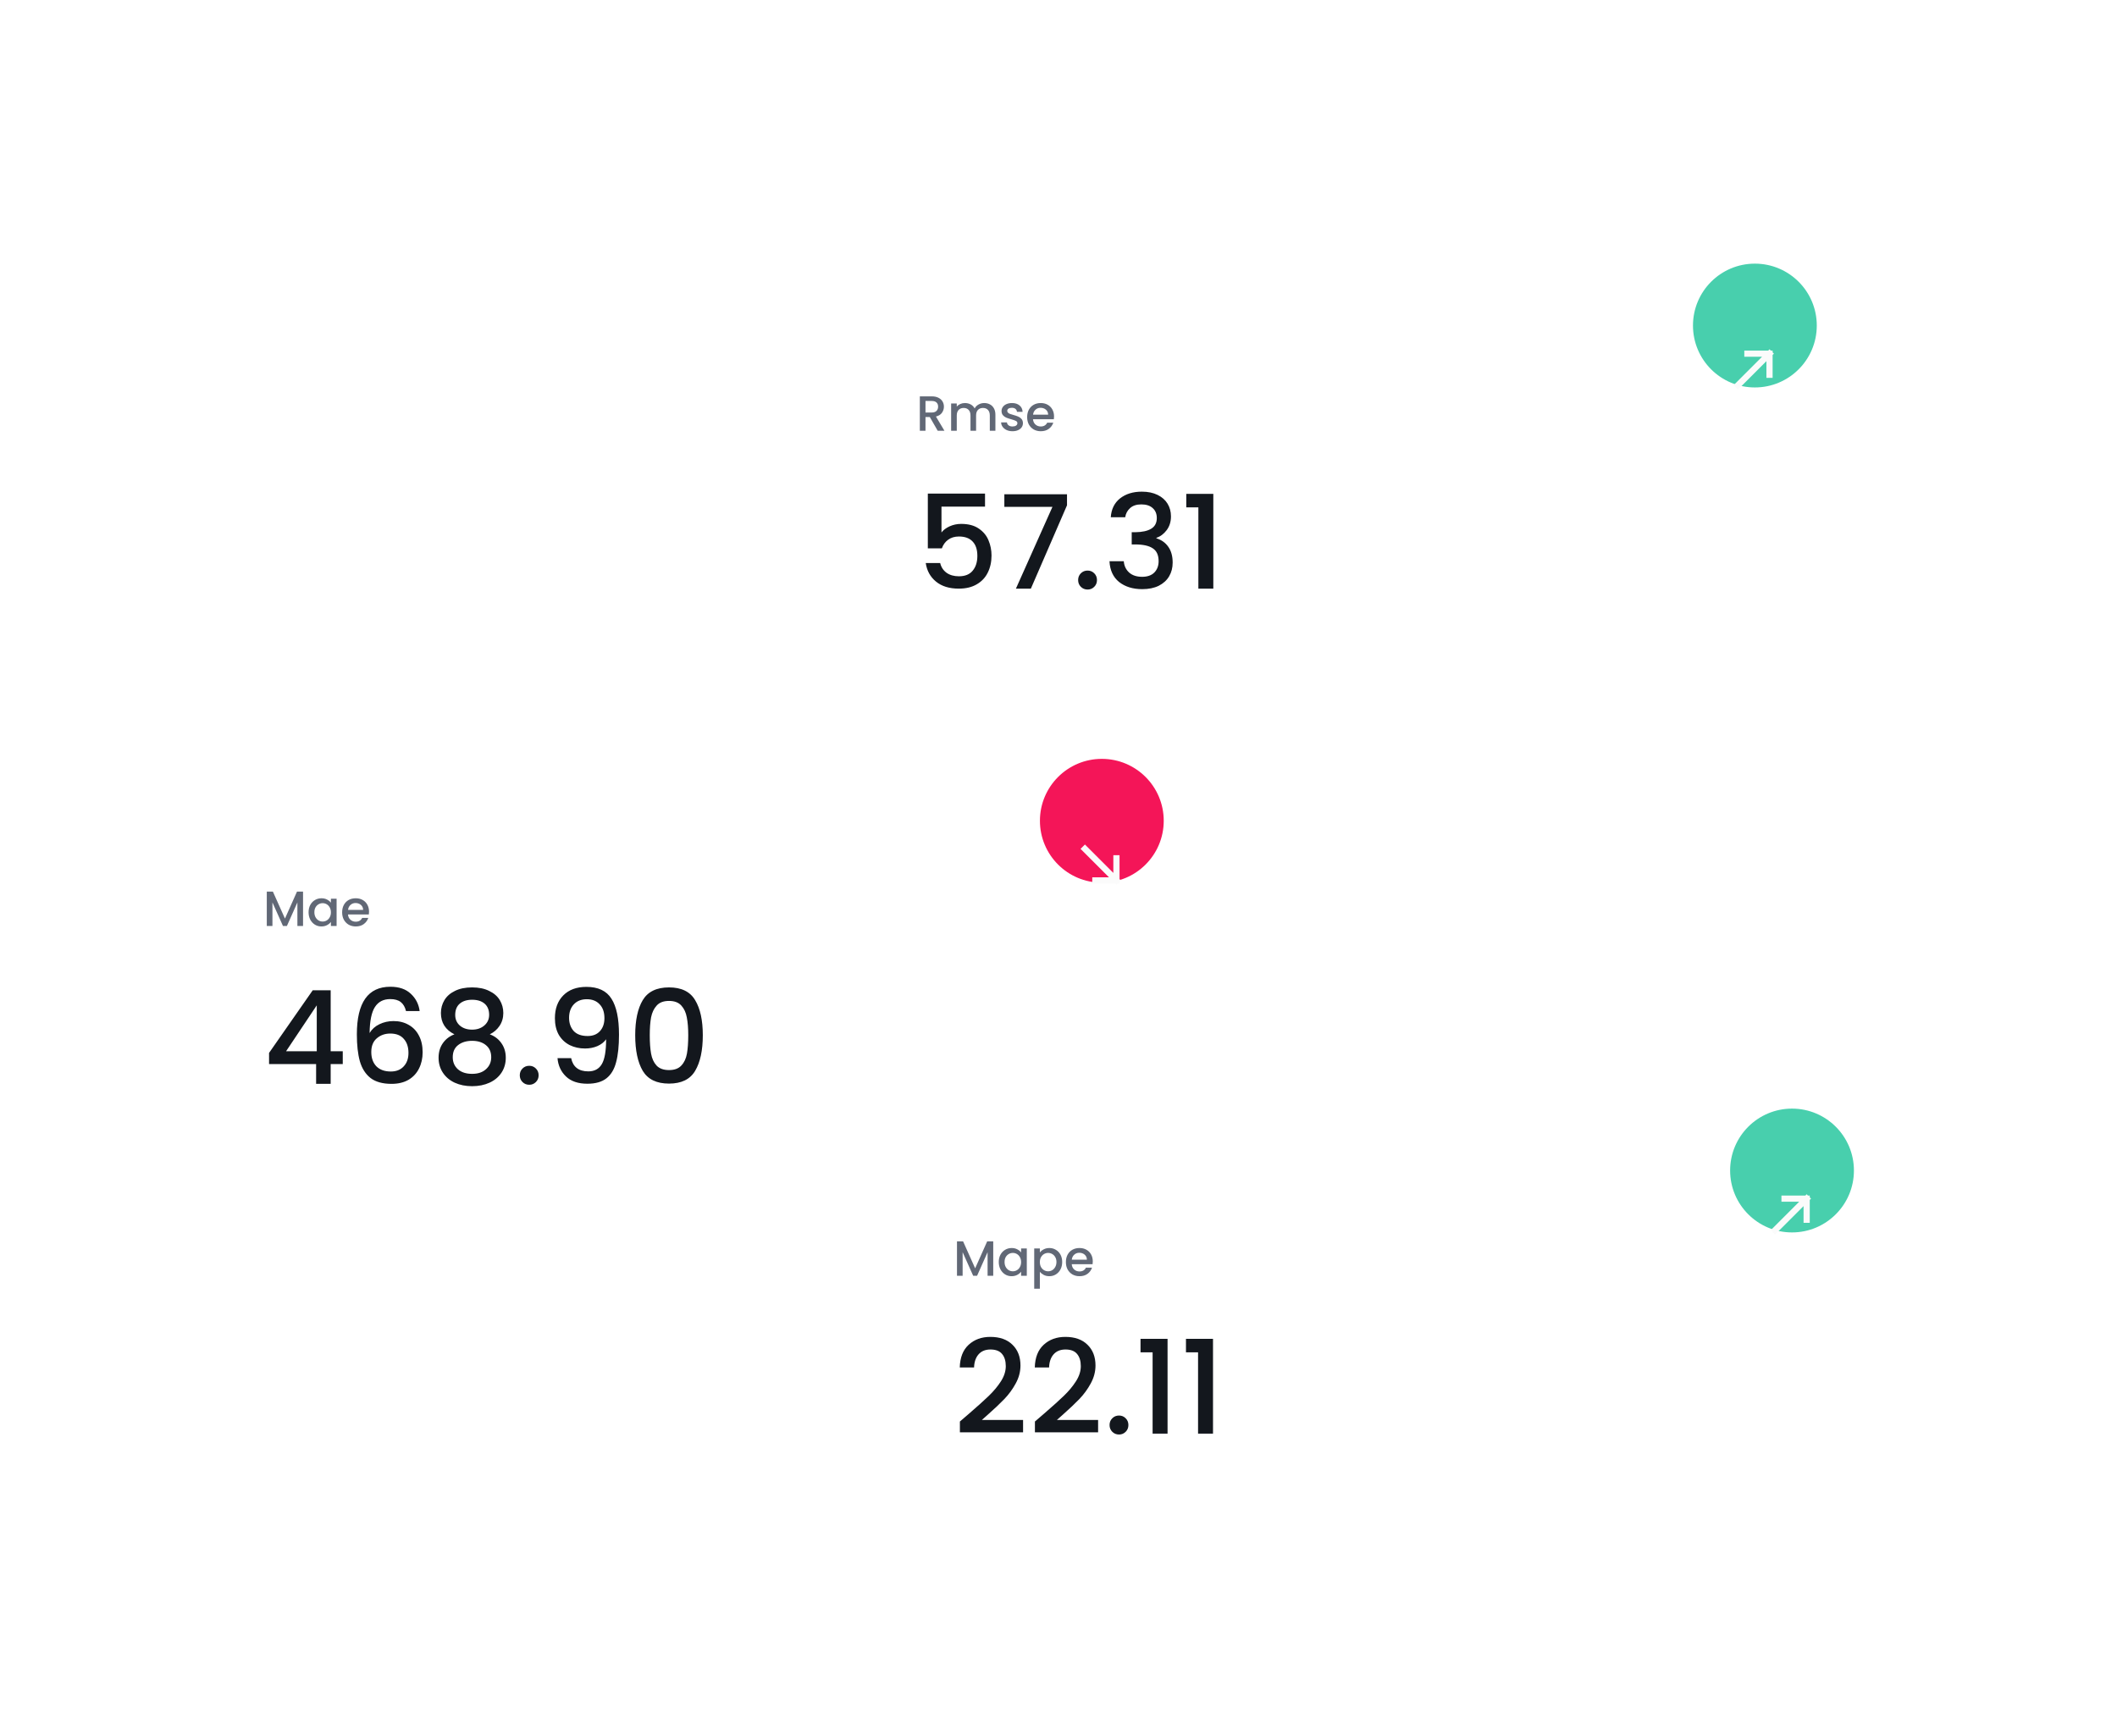 <?xml version="1.0" encoding="UTF-8"?> <svg xmlns="http://www.w3.org/2000/svg" width="684" height="561" viewBox="0 0 684 561" fill="none"><g filter="url(#filter0_d_7342_131707)"><rect x="266" y="44" width="351" height="178" rx="25" fill="white"></rect><path d="M302.976 128L300.416 123.552H299.024V128H297.2V116.88H301.04C301.893 116.88 302.613 117.029 303.2 117.328C303.797 117.627 304.24 118.027 304.528 118.528C304.827 119.029 304.976 119.589 304.976 120.208C304.976 120.933 304.763 121.595 304.336 122.192C303.92 122.779 303.275 123.179 302.4 123.392L305.152 128H302.976ZM299.024 122.096H301.04C301.723 122.096 302.235 121.925 302.576 121.584C302.928 121.243 303.104 120.784 303.104 120.208C303.104 119.632 302.933 119.184 302.592 118.864C302.251 118.533 301.733 118.368 301.04 118.368H299.024V122.096ZM317.981 119.04C318.675 119.04 319.293 119.184 319.837 119.472C320.392 119.76 320.824 120.187 321.133 120.752C321.453 121.317 321.613 122 321.613 122.8V128H319.805V123.072C319.805 122.283 319.608 121.68 319.213 121.264C318.819 120.837 318.28 120.624 317.597 120.624C316.915 120.624 316.371 120.837 315.965 121.264C315.571 121.68 315.373 122.283 315.373 123.072V128H313.565V123.072C313.565 122.283 313.368 121.68 312.973 121.264C312.579 120.837 312.04 120.624 311.357 120.624C310.675 120.624 310.131 120.837 309.725 121.264C309.331 121.68 309.133 122.283 309.133 123.072V128H307.309V119.184H309.133V120.192C309.432 119.829 309.811 119.547 310.269 119.344C310.728 119.141 311.219 119.04 311.741 119.04C312.445 119.04 313.075 119.189 313.629 119.488C314.184 119.787 314.611 120.219 314.909 120.784C315.176 120.251 315.592 119.829 316.157 119.52C316.723 119.2 317.331 119.04 317.981 119.04ZM327.134 128.144C326.441 128.144 325.817 128.021 325.262 127.776C324.718 127.52 324.286 127.179 323.966 126.752C323.646 126.315 323.476 125.829 323.454 125.296H325.342C325.374 125.669 325.55 125.984 325.87 126.24C326.201 126.485 326.612 126.608 327.102 126.608C327.614 126.608 328.009 126.512 328.286 126.32C328.574 126.117 328.718 125.861 328.718 125.552C328.718 125.221 328.558 124.976 328.238 124.816C327.929 124.656 327.433 124.48 326.75 124.288C326.089 124.107 325.55 123.931 325.134 123.76C324.718 123.589 324.356 123.328 324.046 122.976C323.748 122.624 323.598 122.16 323.598 121.584C323.598 121.115 323.737 120.688 324.014 120.304C324.292 119.909 324.686 119.6 325.198 119.376C325.721 119.152 326.318 119.04 326.99 119.04C327.993 119.04 328.798 119.296 329.406 119.808C330.025 120.309 330.356 120.997 330.398 121.872H328.574C328.542 121.477 328.382 121.163 328.094 120.928C327.806 120.693 327.417 120.576 326.926 120.576C326.446 120.576 326.078 120.667 325.822 120.848C325.566 121.029 325.438 121.269 325.438 121.568C325.438 121.803 325.524 122 325.694 122.16C325.865 122.32 326.073 122.448 326.318 122.544C326.564 122.629 326.926 122.741 327.406 122.88C328.046 123.051 328.569 123.227 328.974 123.408C329.39 123.579 329.748 123.835 330.046 124.176C330.345 124.517 330.5 124.971 330.51 125.536C330.51 126.037 330.372 126.485 330.094 126.88C329.817 127.275 329.422 127.584 328.91 127.808C328.409 128.032 327.817 128.144 327.134 128.144ZM340.561 123.376C340.561 123.707 340.54 124.005 340.497 124.272H333.761C333.815 124.976 334.076 125.541 334.545 125.968C335.015 126.395 335.591 126.608 336.273 126.608C337.255 126.608 337.948 126.197 338.353 125.376H340.321C340.055 126.187 339.569 126.853 338.865 127.376C338.172 127.888 337.308 128.144 336.273 128.144C335.431 128.144 334.673 127.957 334.001 127.584C333.34 127.2 332.817 126.667 332.433 125.984C332.06 125.291 331.873 124.491 331.873 123.584C331.873 122.677 332.055 121.883 332.417 121.2C332.791 120.507 333.308 119.973 333.969 119.6C334.641 119.227 335.409 119.04 336.273 119.04C337.105 119.04 337.847 119.221 338.497 119.584C339.148 119.947 339.655 120.459 340.017 121.12C340.38 121.771 340.561 122.523 340.561 123.376ZM338.657 122.8C338.647 122.128 338.407 121.589 337.937 121.184C337.468 120.779 336.887 120.576 336.193 120.576C335.564 120.576 335.025 120.779 334.577 121.184C334.129 121.579 333.863 122.117 333.777 122.8H338.657Z" fill="#616876"></path><path d="M318.26 152.498H304.19V160.856C304.778 160.072 305.646 159.414 306.794 158.882C307.97 158.35 309.216 158.084 310.532 158.084C312.884 158.084 314.788 158.588 316.244 159.596C317.728 160.604 318.778 161.878 319.394 163.418C320.038 164.958 320.36 166.582 320.36 168.29C320.36 170.362 319.954 172.21 319.142 173.834C318.358 175.43 317.168 176.69 315.572 177.614C314.004 178.538 312.072 179 309.776 179C306.724 179 304.274 178.244 302.426 176.732C300.578 175.22 299.472 173.218 299.108 170.726H303.77C304.078 172.042 304.764 173.092 305.828 173.876C306.892 174.632 308.222 175.01 309.818 175.01C311.806 175.01 313.29 174.408 314.27 173.204C315.278 172 315.782 170.404 315.782 168.416C315.782 166.4 315.278 164.86 314.27 163.796C313.262 162.704 311.778 162.158 309.818 162.158C308.446 162.158 307.284 162.508 306.332 163.208C305.408 163.88 304.736 164.804 304.316 165.98H299.78V148.298H318.26V152.498ZM344.748 152.078L333.072 179H328.242L340.044 152.582H324.504V148.508H344.748V152.078ZM351.408 179.294C350.54 179.294 349.812 179 349.224 178.412C348.636 177.824 348.342 177.096 348.342 176.228C348.342 175.36 348.636 174.632 349.224 174.044C349.812 173.456 350.54 173.162 351.408 173.162C352.248 173.162 352.962 173.456 353.55 174.044C354.138 174.632 354.432 175.36 354.432 176.228C354.432 177.096 354.138 177.824 353.55 178.412C352.962 179 352.248 179.294 351.408 179.294ZM358.893 155.942C359.061 153.338 360.055 151.308 361.875 149.852C363.723 148.396 366.075 147.668 368.931 147.668C370.891 147.668 372.585 148.018 374.013 148.718C375.441 149.418 376.519 150.37 377.247 151.574C377.975 152.778 378.339 154.136 378.339 155.648C378.339 157.384 377.877 158.868 376.953 160.1C376.029 161.332 374.923 162.158 373.635 162.578V162.746C375.287 163.25 376.575 164.174 377.499 165.518C378.423 166.834 378.885 168.528 378.885 170.6C378.885 172.252 378.507 173.722 377.751 175.01C376.995 176.298 375.875 177.32 374.391 178.076C372.907 178.804 371.129 179.168 369.057 179.168C366.033 179.168 363.541 178.398 361.581 176.858C359.649 175.29 358.613 173.05 358.473 170.138H363.093C363.205 171.622 363.779 172.84 364.815 173.792C365.851 174.716 367.251 175.178 369.015 175.178C370.723 175.178 372.039 174.716 372.963 173.792C373.887 172.84 374.349 171.622 374.349 170.138C374.349 168.178 373.719 166.792 372.459 165.98C371.227 165.14 369.323 164.72 366.747 164.72H365.655V160.772H366.789C369.057 160.744 370.779 160.366 371.955 159.638C373.159 158.91 373.761 157.762 373.761 156.194C373.761 154.85 373.327 153.786 372.459 153.002C371.591 152.19 370.359 151.784 368.763 151.784C367.195 151.784 365.977 152.19 365.109 153.002C364.241 153.786 363.723 154.766 363.555 155.942H358.893ZM383.285 152.75V148.382H392.021V179H387.191V152.75H383.285Z" fill="#13171D"></path><circle cx="567" cy="94" r="20" fill="#48CFAD"></circle><g filter="url(#filter1_d_7342_131707)"><path d="M561.547 98.725L564.411 95.861L571.729 88.543M571.729 88.543V95.351M571.729 88.543H564.581" stroke="#FBFBFB" stroke-width="2" stroke-linecap="square"></path></g></g><g filter="url(#filter2_d_7342_131707)"><rect x="55" y="204" width="351" height="178" rx="25" fill="white"></rect><path d="M97.912 276.88V288H96.088V280.384L92.696 288H91.432L88.024 280.384V288H86.2V276.88H88.168L92.072 285.6L95.96 276.88H97.912ZM99.701 283.552C99.701 282.667 99.883 281.883 100.245 281.2C100.619 280.517 101.12 279.989 101.749 279.616C102.389 279.232 103.093 279.04 103.861 279.04C104.555 279.04 105.157 279.179 105.669 279.456C106.192 279.723 106.608 280.059 106.917 280.464V279.184H108.757V288H106.917V286.688C106.608 287.104 106.187 287.451 105.653 287.728C105.12 288.005 104.512 288.144 103.829 288.144C103.072 288.144 102.379 287.952 101.749 287.568C101.12 287.173 100.619 286.629 100.245 285.936C99.883 285.232 99.701 284.437 99.701 283.552ZM106.917 283.584C106.917 282.976 106.789 282.448 106.533 282C106.288 281.552 105.963 281.211 105.557 280.976C105.152 280.741 104.715 280.624 104.245 280.624C103.776 280.624 103.339 280.741 102.933 280.976C102.528 281.2 102.197 281.536 101.941 281.984C101.696 282.421 101.573 282.944 101.573 283.552C101.573 284.16 101.696 284.693 101.941 285.152C102.197 285.611 102.528 285.963 102.933 286.208C103.349 286.443 103.787 286.56 104.245 286.56C104.715 286.56 105.152 286.443 105.557 286.208C105.963 285.973 106.288 285.632 106.533 285.184C106.789 284.725 106.917 284.192 106.917 283.584ZM119.233 283.376C119.233 283.707 119.212 284.005 119.169 284.272H112.433C112.486 284.976 112.748 285.541 113.217 285.968C113.686 286.395 114.262 286.608 114.945 286.608C115.926 286.608 116.62 286.197 117.025 285.376H118.993C118.726 286.187 118.241 286.853 117.537 287.376C116.844 287.888 115.98 288.144 114.945 288.144C114.102 288.144 113.345 287.957 112.673 287.584C112.012 287.2 111.489 286.667 111.105 285.984C110.732 285.291 110.545 284.491 110.545 283.584C110.545 282.677 110.726 281.883 111.089 281.2C111.462 280.507 111.98 279.973 112.641 279.6C113.313 279.227 114.081 279.04 114.945 279.04C115.777 279.04 116.518 279.221 117.169 279.584C117.82 279.947 118.326 280.459 118.689 281.12C119.052 281.771 119.233 282.523 119.233 283.376ZM117.329 282.8C117.318 282.128 117.078 281.589 116.609 281.184C116.14 280.779 115.558 280.576 114.865 280.576C114.236 280.576 113.697 280.779 113.249 281.184C112.801 281.579 112.534 282.117 112.449 282.8H117.329Z" fill="#616876"></path><path d="M86.932 332.616V329.004L101.044 308.76H106.84V328.458H110.746V332.616H106.84V339H102.136V332.616H86.932ZM102.346 313.632L92.434 328.458H102.346V313.632ZM131.177 315.48C130.869 314.192 130.309 313.226 129.497 312.582C128.685 311.938 127.551 311.616 126.095 311.616C123.883 311.616 122.231 312.47 121.139 314.178C120.047 315.858 119.473 318.658 119.417 322.578C120.145 321.346 121.209 320.394 122.609 319.722C124.009 319.05 125.521 318.714 127.145 318.714C128.993 318.714 130.617 319.12 132.017 319.932C133.445 320.716 134.551 321.864 135.335 323.376C136.147 324.888 136.553 326.694 136.553 328.794C136.553 330.754 136.161 332.504 135.377 334.044C134.621 335.584 133.487 336.802 131.975 337.698C130.463 338.566 128.643 339 126.515 339C123.631 339 121.363 338.37 119.711 337.11C118.087 335.822 116.939 334.016 116.267 331.692C115.623 329.368 115.301 326.47 115.301 322.998C115.301 312.75 118.913 307.626 126.137 307.626C128.937 307.626 131.135 308.382 132.731 309.894C134.355 311.406 135.307 313.268 135.587 315.48H131.177ZM126.095 322.746C124.387 322.746 122.931 323.264 121.727 324.3C120.551 325.308 119.963 326.778 119.963 328.71C119.963 330.642 120.509 332.182 121.601 333.33C122.721 334.45 124.275 335.01 126.263 335.01C128.027 335.01 129.413 334.464 130.421 333.372C131.457 332.28 131.975 330.824 131.975 329.004C131.975 327.1 131.471 325.588 130.463 324.468C129.483 323.32 128.027 322.746 126.095 322.746ZM146.827 322.998C143.915 321.542 142.459 319.246 142.459 316.11C142.459 314.598 142.837 313.212 143.593 311.952C144.349 310.692 145.483 309.698 146.995 308.97C148.507 308.214 150.355 307.836 152.539 307.836C154.695 307.836 156.529 308.214 158.041 308.97C159.581 309.698 160.729 310.692 161.485 311.952C162.241 313.212 162.619 314.598 162.619 316.11C162.619 317.678 162.213 319.064 161.401 320.268C160.617 321.444 159.567 322.354 158.251 322.998C159.847 323.586 161.107 324.552 162.031 325.896C162.955 327.212 163.417 328.766 163.417 330.558C163.417 332.378 162.955 333.988 162.031 335.388C161.107 336.788 159.819 337.866 158.167 338.622C156.515 339.378 154.639 339.756 152.539 339.756C150.439 339.756 148.563 339.378 146.911 338.622C145.287 337.866 144.013 336.788 143.089 335.388C142.165 333.988 141.703 332.378 141.703 330.558C141.703 328.738 142.165 327.17 143.089 325.854C144.013 324.538 145.259 323.586 146.827 322.998ZM158.041 316.698C158.041 315.13 157.551 313.926 156.571 313.086C155.591 312.246 154.247 311.826 152.539 311.826C150.859 311.826 149.529 312.246 148.549 313.086C147.569 313.926 147.079 315.144 147.079 316.74C147.079 318.14 147.583 319.288 148.591 320.184C149.627 321.052 150.943 321.486 152.539 321.486C154.135 321.486 155.451 321.038 156.487 320.142C157.523 319.246 158.041 318.098 158.041 316.698ZM152.539 325.098C150.691 325.098 149.179 325.56 148.003 326.484C146.855 327.38 146.281 328.682 146.281 330.39C146.281 331.986 146.841 333.288 147.961 334.296C149.081 335.276 150.607 335.766 152.539 335.766C154.443 335.766 155.941 335.262 157.033 334.254C158.153 333.246 158.713 331.958 158.713 330.39C158.713 328.71 158.139 327.408 156.991 326.484C155.871 325.56 154.387 325.098 152.539 325.098ZM171.006 339.294C170.138 339.294 169.41 339 168.822 338.412C168.234 337.824 167.94 337.096 167.94 336.228C167.94 335.36 168.234 334.632 168.822 334.044C169.41 333.456 170.138 333.162 171.006 333.162C171.846 333.162 172.56 333.456 173.148 334.044C173.736 334.632 174.03 335.36 174.03 336.228C174.03 337.096 173.736 337.824 173.148 338.412C172.56 339 171.846 339.294 171.006 339.294ZM184.539 330.684C184.819 332.084 185.421 333.148 186.345 333.876C187.269 334.604 188.515 334.968 190.083 334.968C192.071 334.968 193.527 334.184 194.451 332.616C195.375 331.048 195.837 328.374 195.837 324.594C195.165 325.546 194.213 326.288 192.981 326.82C191.777 327.324 190.461 327.576 189.033 327.576C187.213 327.576 185.561 327.212 184.077 326.484C182.593 325.728 181.417 324.622 180.549 323.166C179.709 321.682 179.289 319.89 179.289 317.79C179.289 314.71 180.185 312.26 181.977 310.44C183.797 308.592 186.289 307.668 189.453 307.668C193.261 307.668 195.963 308.942 197.559 311.49C199.183 314.01 199.995 317.888 199.995 323.124C199.995 326.736 199.687 329.69 199.071 331.986C198.483 334.282 197.447 336.018 195.963 337.194C194.479 338.37 192.421 338.958 189.789 338.958C186.793 338.958 184.483 338.174 182.859 336.606C181.235 335.038 180.325 333.064 180.129 330.684H184.539ZM189.873 323.544C191.553 323.544 192.869 323.026 193.821 321.99C194.801 320.926 195.291 319.526 195.291 317.79C195.291 315.858 194.773 314.36 193.737 313.296C192.729 312.204 191.343 311.658 189.579 311.658C187.815 311.658 186.415 312.218 185.379 313.338C184.371 314.43 183.867 315.872 183.867 317.664C183.867 319.372 184.357 320.786 185.337 321.906C186.345 322.998 187.857 323.544 189.873 323.544ZM205.235 323.292C205.235 318.448 206.047 314.668 207.671 311.952C209.323 309.208 212.151 307.836 216.155 307.836C220.159 307.836 222.973 309.208 224.597 311.952C226.249 314.668 227.075 318.448 227.075 323.292C227.075 328.192 226.249 332.028 224.597 334.8C222.973 337.544 220.159 338.916 216.155 338.916C212.151 338.916 209.323 337.544 207.671 334.8C206.047 332.028 205.235 328.192 205.235 323.292ZM222.371 323.292C222.371 321.024 222.217 319.106 221.909 317.538C221.629 315.97 221.041 314.696 220.145 313.716C219.249 312.708 217.919 312.204 216.155 312.204C214.391 312.204 213.061 312.708 212.165 313.716C211.269 314.696 210.667 315.97 210.359 317.538C210.079 319.106 209.939 321.024 209.939 323.292C209.939 325.644 210.079 327.618 210.359 329.214C210.639 330.81 211.227 332.098 212.123 333.078C213.047 334.058 214.391 334.548 216.155 334.548C217.919 334.548 219.249 334.058 220.145 333.078C221.069 332.098 221.671 330.81 221.951 329.214C222.231 327.618 222.371 325.644 222.371 323.292Z" fill="#13171D"></path><circle cx="356" cy="254" r="20" transform="rotate(90 356 254)" fill="#F41558"></circle><g filter="url(#filter3_d_7342_131707)"><path d="M350.537 248.543L353.401 251.407L360.719 258.725M360.719 258.725L353.911 258.725M360.719 258.725L360.719 251.577" stroke="#FBFBFB" stroke-width="2" stroke-linecap="square"></path></g></g><g filter="url(#filter4_d_7342_131707)"><rect x="278" y="317" width="351" height="178" rx="25" fill="white"></rect><path d="M320.912 389.88V401H319.088V393.384L315.696 401H314.432L311.024 393.384V401H309.2V389.88H311.168L315.072 398.6L318.96 389.88H320.912ZM322.701 396.552C322.701 395.667 322.883 394.883 323.245 394.2C323.619 393.517 324.12 392.989 324.749 392.616C325.389 392.232 326.093 392.04 326.861 392.04C327.555 392.04 328.157 392.179 328.669 392.456C329.192 392.723 329.608 393.059 329.917 393.464V392.184H331.757V401H329.917V399.688C329.608 400.104 329.187 400.451 328.653 400.728C328.12 401.005 327.512 401.144 326.829 401.144C326.072 401.144 325.379 400.952 324.749 400.568C324.12 400.173 323.619 399.629 323.245 398.936C322.883 398.232 322.701 397.437 322.701 396.552ZM329.917 396.584C329.917 395.976 329.789 395.448 329.533 395C329.288 394.552 328.963 394.211 328.557 393.976C328.152 393.741 327.715 393.624 327.245 393.624C326.776 393.624 326.339 393.741 325.933 393.976C325.528 394.2 325.197 394.536 324.941 394.984C324.696 395.421 324.573 395.944 324.573 396.552C324.573 397.16 324.696 397.693 324.941 398.152C325.197 398.611 325.528 398.963 325.933 399.208C326.349 399.443 326.787 399.56 327.245 399.56C327.715 399.56 328.152 399.443 328.557 399.208C328.963 398.973 329.288 398.632 329.533 398.184C329.789 397.725 329.917 397.192 329.917 396.584ZM335.977 393.48C336.286 393.075 336.708 392.733 337.241 392.456C337.774 392.179 338.377 392.04 339.049 392.04C339.817 392.04 340.516 392.232 341.145 392.616C341.785 392.989 342.286 393.517 342.649 394.2C343.012 394.883 343.193 395.667 343.193 396.552C343.193 397.437 343.012 398.232 342.649 398.936C342.286 399.629 341.785 400.173 341.145 400.568C340.516 400.952 339.817 401.144 339.049 401.144C338.377 401.144 337.78 401.011 337.257 400.744C336.734 400.467 336.308 400.125 335.977 399.72V405.192H334.153V392.184H335.977V393.48ZM341.337 396.552C341.337 395.944 341.209 395.421 340.953 394.984C340.708 394.536 340.377 394.2 339.961 393.976C339.556 393.741 339.118 393.624 338.649 393.624C338.19 393.624 337.753 393.741 337.337 393.976C336.932 394.211 336.601 394.552 336.345 395C336.1 395.448 335.977 395.976 335.977 396.584C335.977 397.192 336.1 397.725 336.345 398.184C336.601 398.632 336.932 398.973 337.337 399.208C337.753 399.443 338.19 399.56 338.649 399.56C339.118 399.56 339.556 399.443 339.961 399.208C340.377 398.963 340.708 398.611 340.953 398.152C341.209 397.693 341.337 397.16 341.337 396.552ZM353.077 396.376C353.077 396.707 353.056 397.005 353.013 397.272H346.277C346.33 397.976 346.592 398.541 347.061 398.968C347.53 399.395 348.106 399.608 348.789 399.608C349.77 399.608 350.464 399.197 350.869 398.376H352.837C352.57 399.187 352.085 399.853 351.381 400.376C350.688 400.888 349.824 401.144 348.789 401.144C347.946 401.144 347.189 400.957 346.517 400.584C345.856 400.2 345.333 399.667 344.949 398.984C344.576 398.291 344.389 397.491 344.389 396.584C344.389 395.677 344.57 394.883 344.933 394.2C345.306 393.507 345.824 392.973 346.485 392.6C347.157 392.227 347.925 392.04 348.789 392.04C349.621 392.04 350.362 392.221 351.013 392.584C351.664 392.947 352.17 393.459 352.533 394.12C352.896 394.771 353.077 395.523 353.077 396.376ZM351.173 395.8C351.162 395.128 350.922 394.589 350.453 394.184C349.984 393.779 349.402 393.576 348.709 393.576C348.08 393.576 347.541 393.779 347.093 394.184C346.645 394.579 346.378 395.117 346.293 395.8H351.173Z" fill="#616876"></path><path d="M313.166 445.49C315.854 443.166 317.968 441.262 319.508 439.778C321.076 438.266 322.378 436.698 323.414 435.074C324.45 433.45 324.968 431.826 324.968 430.202C324.968 428.522 324.562 427.206 323.75 426.254C322.966 425.302 321.72 424.826 320.012 424.826C318.36 424.826 317.072 425.358 316.148 426.422C315.252 427.458 314.776 428.858 314.72 430.622H310.1C310.184 427.43 311.136 424.994 312.956 423.314C314.804 421.606 317.142 420.752 319.97 420.752C323.022 420.752 325.402 421.592 327.11 423.272C328.846 424.952 329.714 427.192 329.714 429.992C329.714 432.008 329.196 433.954 328.16 435.83C327.152 437.678 325.934 439.344 324.506 440.828C323.106 442.284 321.314 443.978 319.13 445.91L317.24 447.59H330.554V451.58H310.142V448.094L313.166 445.49ZM337.406 445.49C340.094 443.166 342.208 441.262 343.748 439.778C345.316 438.266 346.618 436.698 347.654 435.074C348.69 433.45 349.208 431.826 349.208 430.202C349.208 428.522 348.802 427.206 347.99 426.254C347.206 425.302 345.96 424.826 344.252 424.826C342.6 424.826 341.312 425.358 340.388 426.422C339.492 427.458 339.016 428.858 338.96 430.622H334.34C334.424 427.43 335.376 424.994 337.196 423.314C339.044 421.606 341.382 420.752 344.21 420.752C347.262 420.752 349.642 421.592 351.35 423.272C353.086 424.952 353.954 427.192 353.954 429.992C353.954 432.008 353.436 433.954 352.4 435.83C351.392 437.678 350.174 439.344 348.746 440.828C347.346 442.284 345.554 443.978 343.37 445.91L341.48 447.59H354.794V451.58H334.382V448.094L337.406 445.49ZM361.562 452.294C360.694 452.294 359.966 452 359.378 451.412C358.79 450.824 358.496 450.096 358.496 449.228C358.496 448.36 358.79 447.632 359.378 447.044C359.966 446.456 360.694 446.162 361.562 446.162C362.402 446.162 363.116 446.456 363.704 447.044C364.292 447.632 364.586 448.36 364.586 449.228C364.586 450.096 364.292 450.824 363.704 451.412C363.116 452 362.402 452.294 361.562 452.294ZM368.501 425.75V421.382H377.237V452H372.407V425.75H368.501ZM383.185 425.75V421.382H391.921V452H387.091V425.75H383.185Z" fill="#13171D"></path><circle cx="579" cy="367" r="20" fill="#48CFAD"></circle><g filter="url(#filter5_d_7342_131707)"><path d="M573.547 371.725L576.411 368.861L583.729 361.543M583.729 361.543V368.351M583.729 361.543H576.581" stroke="#FBFBFB" stroke-width="2" stroke-linecap="square"></path></g></g><defs><filter id="filter0_d_7342_131707" x="211.62" y="0.8" width="459.76" height="286.76" filterUnits="userSpaceOnUse" color-interpolation-filters="sRGB"><feFlood flood-opacity="0" result="BackgroundImageFix"></feFlood><feColorMatrix in="SourceAlpha" type="matrix" values="0 0 0 0 0 0 0 0 0 0 0 0 0 0 0 0 0 0 127 0" result="hardAlpha"></feColorMatrix><feOffset dy="11.18"></feOffset><feGaussianBlur stdDeviation="27.19"></feGaussianBlur><feComposite in2="hardAlpha" operator="out"></feComposite><feColorMatrix type="matrix" values="0 0 0 0 0.132 0 0 0 0 0.219 0 0 0 0 0.321 0 0 0 0.08 0"></feColorMatrix><feBlend mode="normal" in2="BackgroundImageFix" result="effect1_dropShadow_7342_131707"></feBlend><feBlend mode="normal" in="SourceGraphic" in2="effect1_dropShadow_7342_131707" result="shape"></feBlend></filter><filter id="filter1_d_7342_131707" x="531.053" y="73.003" width="70.753" height="70.755" filterUnits="userSpaceOnUse" color-interpolation-filters="sRGB"><feFlood flood-opacity="0" result="BackgroundImageFix"></feFlood><feColorMatrix in="SourceAlpha" type="matrix" values="0 0 0 0 0 0 0 0 0 0 0 0 0 0 0 0 0 0 127 0" result="hardAlpha"></feColorMatrix><feOffset dy="14.54"></feOffset><feGaussianBlur stdDeviation="14.54"></feGaussianBlur><feColorMatrix type="matrix" values="0 0 0 0 0.282 0 0 0 0 0.812 0 0 0 0 0.678 0 0 0 0.25 0"></feColorMatrix><feBlend mode="normal" in2="BackgroundImageFix" result="effect1_dropShadow_7342_131707"></feBlend><feBlend mode="normal" in="SourceGraphic" in2="effect1_dropShadow_7342_131707" result="shape"></feBlend></filter><filter id="filter2_d_7342_131707" x="0.62" y="160.8" width="459.76" height="286.76" filterUnits="userSpaceOnUse" color-interpolation-filters="sRGB"><feFlood flood-opacity="0" result="BackgroundImageFix"></feFlood><feColorMatrix in="SourceAlpha" type="matrix" values="0 0 0 0 0 0 0 0 0 0 0 0 0 0 0 0 0 0 127 0" result="hardAlpha"></feColorMatrix><feOffset dy="11.18"></feOffset><feGaussianBlur stdDeviation="27.19"></feGaussianBlur><feComposite in2="hardAlpha" operator="out"></feComposite><feColorMatrix type="matrix" values="0 0 0 0 0.132 0 0 0 0 0.219 0 0 0 0 0.321 0 0 0 0.08 0"></feColorMatrix><feBlend mode="normal" in2="BackgroundImageFix" result="effect1_dropShadow_7342_131707"></feBlend><feBlend mode="normal" in="SourceGraphic" in2="effect1_dropShadow_7342_131707" result="shape"></feBlend></filter><filter id="filter3_d_7342_131707" x="320.045" y="232.589" width="70.753" height="70.755" filterUnits="userSpaceOnUse" color-interpolation-filters="sRGB"><feFlood flood-opacity="0" result="BackgroundImageFix"></feFlood><feColorMatrix in="SourceAlpha" type="matrix" values="0 0 0 0 0 0 0 0 0 0 0 0 0 0 0 0 0 0 127 0" result="hardAlpha"></feColorMatrix><feOffset dy="14.54"></feOffset><feGaussianBlur stdDeviation="14.54"></feGaussianBlur><feColorMatrix type="matrix" values="0 0 0 0 0.282 0 0 0 0 0.812 0 0 0 0 0.678 0 0 0 0.25 0"></feColorMatrix><feBlend mode="normal" in2="BackgroundImageFix" result="effect1_dropShadow_7342_131707"></feBlend><feBlend mode="normal" in="SourceGraphic" in2="effect1_dropShadow_7342_131707" result="shape"></feBlend></filter><filter id="filter4_d_7342_131707" x="223.62" y="273.8" width="459.76" height="286.76" filterUnits="userSpaceOnUse" color-interpolation-filters="sRGB"><feFlood flood-opacity="0" result="BackgroundImageFix"></feFlood><feColorMatrix in="SourceAlpha" type="matrix" values="0 0 0 0 0 0 0 0 0 0 0 0 0 0 0 0 0 0 127 0" result="hardAlpha"></feColorMatrix><feOffset dy="11.18"></feOffset><feGaussianBlur stdDeviation="27.19"></feGaussianBlur><feComposite in2="hardAlpha" operator="out"></feComposite><feColorMatrix type="matrix" values="0 0 0 0 0.132 0 0 0 0 0.219 0 0 0 0 0.321 0 0 0 0.08 0"></feColorMatrix><feBlend mode="normal" in2="BackgroundImageFix" result="effect1_dropShadow_7342_131707"></feBlend><feBlend mode="normal" in="SourceGraphic" in2="effect1_dropShadow_7342_131707" result="shape"></feBlend></filter><filter id="filter5_d_7342_131707" x="543.053" y="346.003" width="70.753" height="70.755" filterUnits="userSpaceOnUse" color-interpolation-filters="sRGB"><feFlood flood-opacity="0" result="BackgroundImageFix"></feFlood><feColorMatrix in="SourceAlpha" type="matrix" values="0 0 0 0 0 0 0 0 0 0 0 0 0 0 0 0 0 0 127 0" result="hardAlpha"></feColorMatrix><feOffset dy="14.54"></feOffset><feGaussianBlur stdDeviation="14.54"></feGaussianBlur><feColorMatrix type="matrix" values="0 0 0 0 0.282 0 0 0 0 0.812 0 0 0 0 0.678 0 0 0 0.25 0"></feColorMatrix><feBlend mode="normal" in2="BackgroundImageFix" result="effect1_dropShadow_7342_131707"></feBlend><feBlend mode="normal" in="SourceGraphic" in2="effect1_dropShadow_7342_131707" result="shape"></feBlend></filter></defs></svg> 